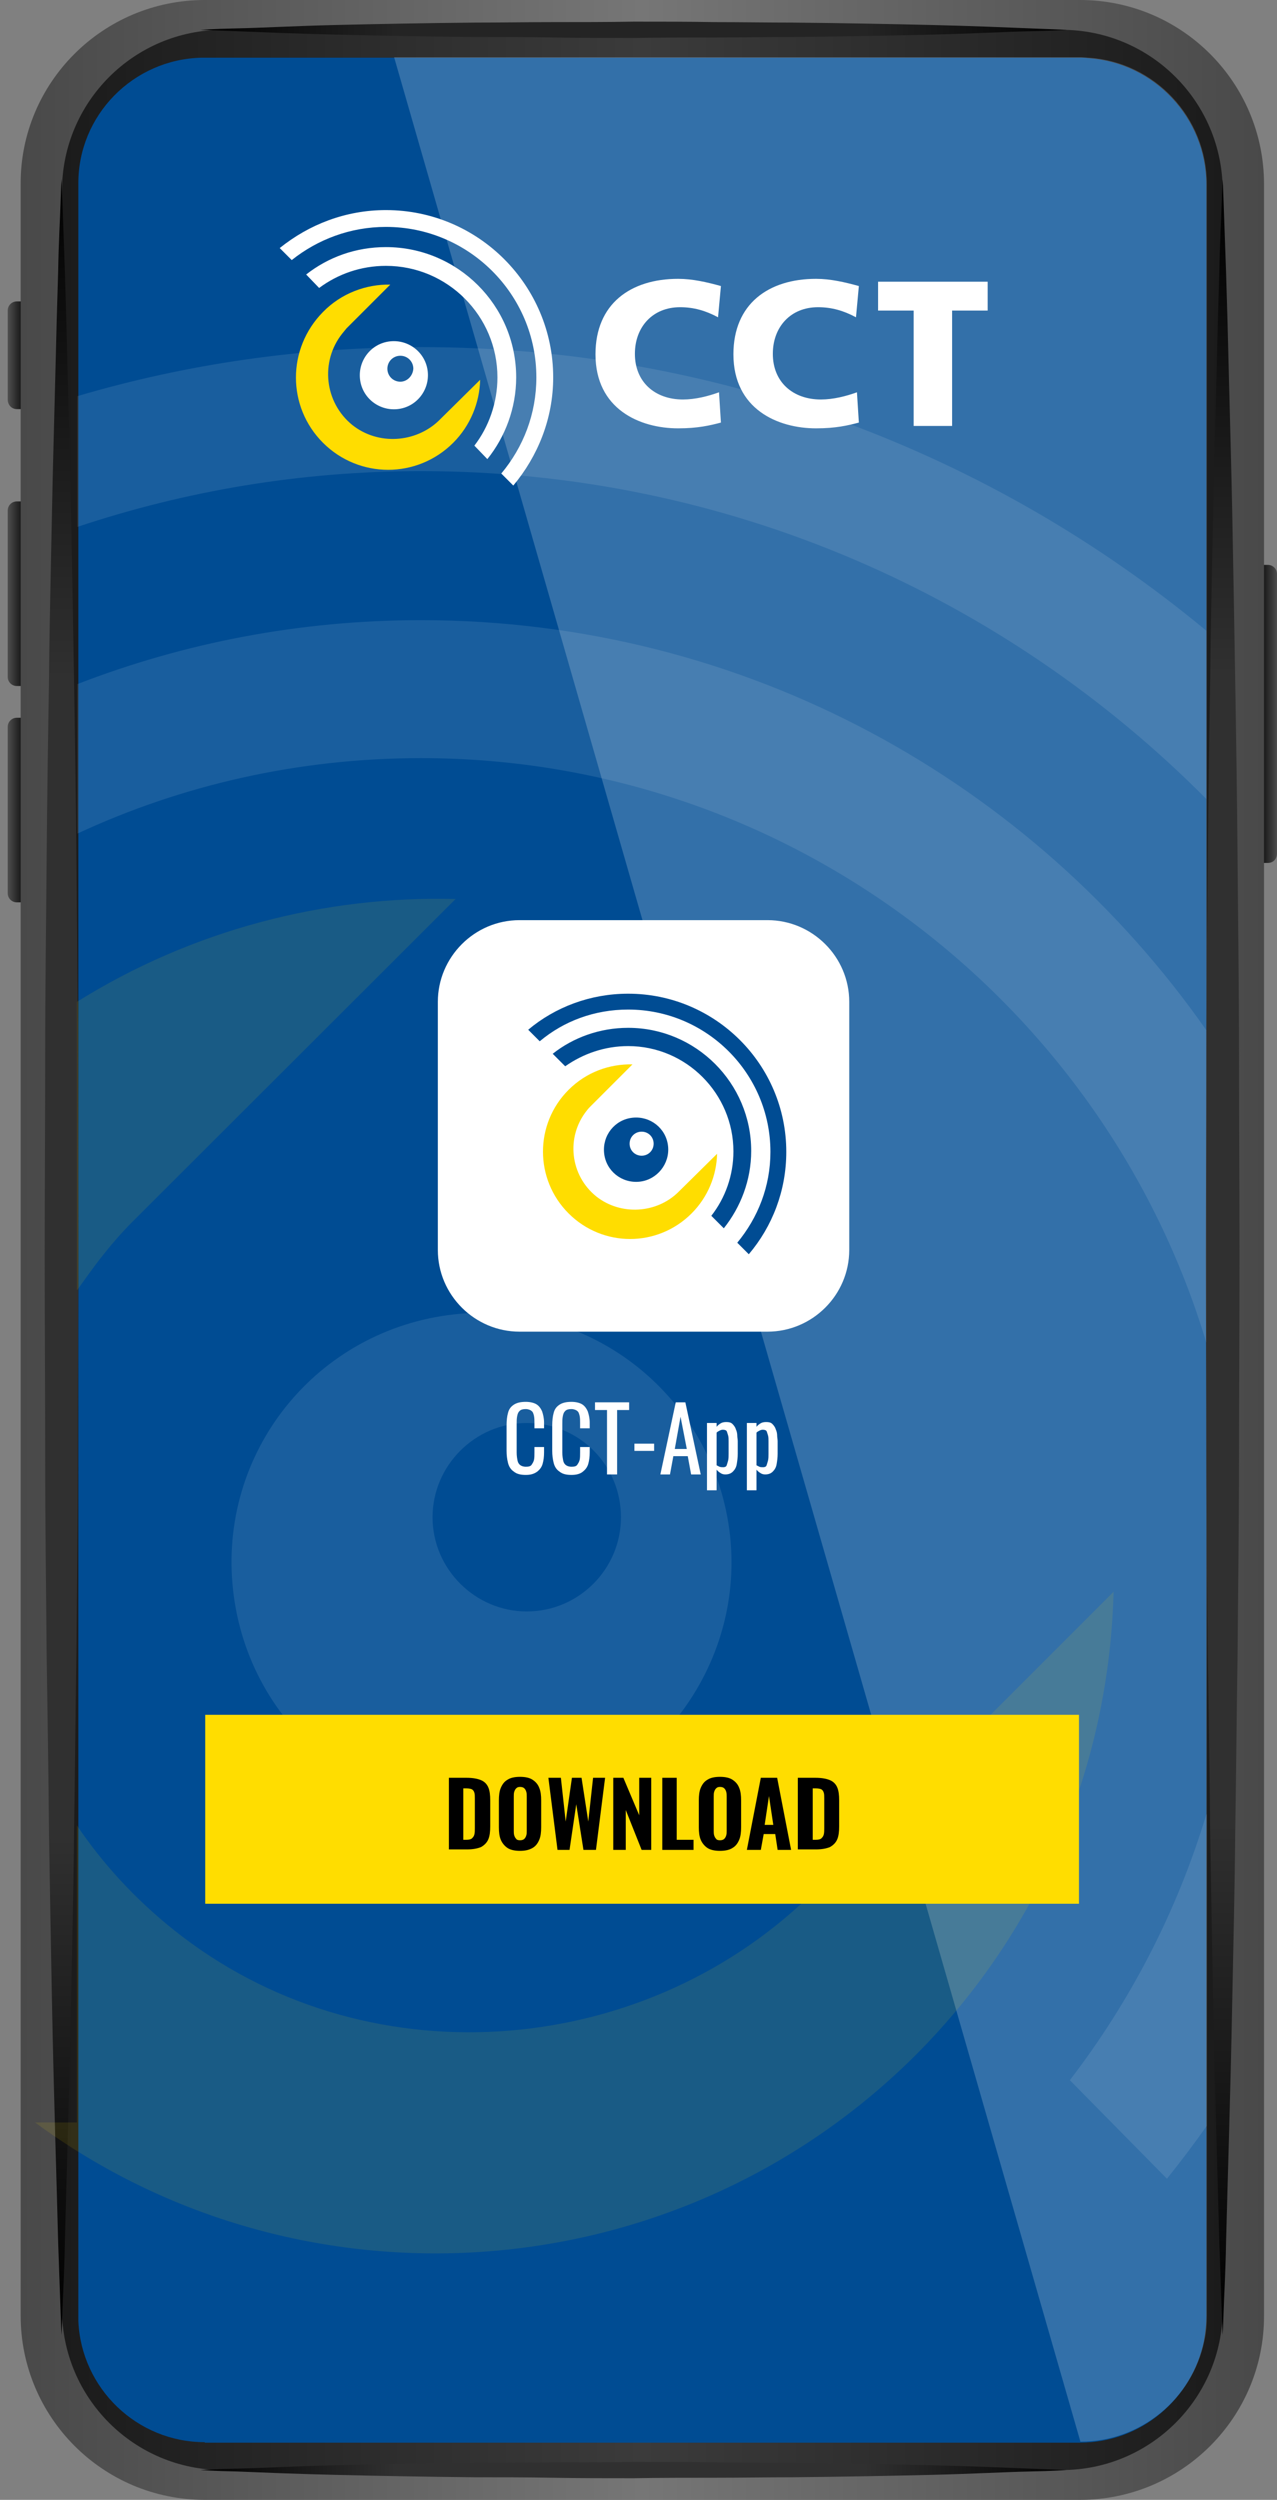 <?xml version="1.0" encoding="utf-8"?>
<!-- Generator: Adobe Illustrator 25.4.1, SVG Export Plug-In . SVG Version: 6.00 Build 0)  -->
<svg version="1.1" id="Layer_1" xmlns="http://www.w3.org/2000/svg" xmlns:xlink="http://www.w3.org/1999/xlink" x="0px" y="0px"
	 viewBox="0 0 265.7 520" style="enable-background:new 0 0 265.7 520;" xml:space="preserve">
<rect x="0" y="0" width="265.7" height="520" fill="#808080" stroke="none"/>
<style type="text/css">
	.st0{fill:url(#SVGID_1_);}
	.st1{fill:url(#SVGID_00000009554815572894689830000008326047068638118292_);}
	.st2{fill:url(#SVGID_00000121271763117415370040000007629971799551535252_);}
	.st3{fill:url(#SVGID_00000011752582254322361850000018025348856997988789_);}
	.st4{fill:url(#SVGID_00000110452407928160350490000009191377937607498380_);}
	.st5{fill:url(#SVGID_00000096748997211847300050000005875414348246913670_);}
	.st6{fill:#004C93;}
	.st7{opacity:0.2;fill:#FFFFFF;}
	.st8{fill:url(#SVGID_00000094582913600867505170000010607310817338205078_);}
	.st9{fill:url(#SVGID_00000157292362636926332390000014202922765077663418_);}
	.st10{fill:url(#SVGID_00000127009124485290991540000009526309790161346696_);}
	.st11{fill:url(#SVGID_00000025441912206737907770000008481028135005226660_);}
	.st12{opacity:0.1;}
	.st13{fill:#FFFFFF;}
	.st14{fill:#FFDD00;}
</style>
<g>
	<g>
		<g>
			<g>
				<g>
					<g>
						<linearGradient id="SVGID_1_" gradientUnits="userSpaceOnUse" x1="262.435" y1="148.561" x2="265.735" y2="148.561">
							<stop  offset="0" style="stop-color:#101010"/>
							<stop  offset="1" style="stop-color:#4E4E4E"/>
						</linearGradient>
						<path class="st0" d="M263.8,179.5h-1.4v-62h1.4c1.1,0,1.9,0.9,1.9,1.9v58.1C265.7,178.7,264.9,179.5,263.8,179.5z"/>
						
							<linearGradient id="SVGID_00000019644441604138284160000005726180900707019700_" gradientUnits="userSpaceOnUse" x1="1.579" y1="123.485" x2="4.88" y2="123.485">
							<stop  offset="0" style="stop-color:#4E4E4E"/>
							<stop  offset="1" style="stop-color:#101010"/>
						</linearGradient>
						<path style="fill:url(#SVGID_00000019644441604138284160000005726180900707019700_);" d="M3.5,142.7h1.4v-38.4H3.5
							c-1.1,0-1.9,0.9-1.9,1.9v34.6C1.6,141.8,2.4,142.7,3.5,142.7z"/>
						
							<linearGradient id="SVGID_00000164490770766374950500000014615806800832305313_" gradientUnits="userSpaceOnUse" x1="4.827" y1="73.901" x2="1.688" y2="73.901">
							<stop  offset="0" style="stop-color:#101010"/>
							<stop  offset="1" style="stop-color:#4E4E4E"/>
						</linearGradient>
						<path style="fill:url(#SVGID_00000164490770766374950500000014615806800832305313_);" d="M3.5,85.1h1.4V62.7H3.5
							c-1.1,0-1.9,0.9-1.9,1.9v18.5C1.6,84.2,2.4,85.1,3.5,85.1z"/>
						
							<linearGradient id="SVGID_00000166646985568410883970000002333963135593105312_" gradientUnits="userSpaceOnUse" x1="1.579" y1="168.475" x2="4.88" y2="168.475">
							<stop  offset="0" style="stop-color:#4E4E4E"/>
							<stop  offset="1" style="stop-color:#101010"/>
						</linearGradient>
						<path style="fill:url(#SVGID_00000166646985568410883970000002333963135593105312_);" d="M3.5,187.7h1.4v-38.4H3.5
							c-1.1,0-1.9,0.9-1.9,1.9v34.6C1.6,186.8,2.4,187.7,3.5,187.7z"/>
					</g>
					<g>
						
							<linearGradient id="SVGID_00000047021606210928217780000010510699221239902883_" gradientUnits="userSpaceOnUse" x1="4.241" y1="259.994" x2="263.063" y2="259.994">
							<stop  offset="0" style="stop-color:#494949"/>
							<stop  offset="0.5" style="stop-color:#767676"/>
							<stop  offset="1" style="stop-color:#494949"/>
						</linearGradient>
						<path style="fill:url(#SVGID_00000047021606210928217780000010510699221239902883_);" d="M224.7,520H42.6
							c-21.2,0-38.3-17.2-38.3-38.3V38.3C4.2,17.2,21.4,0,42.6,0h182.1c21.2,0,38.3,17.2,38.3,38.3v443.3
							C263.1,502.8,245.9,520,224.7,520z"/>
						
							<linearGradient id="SVGID_00000031208578087970998600000000209971240097512070_" gradientUnits="userSpaceOnUse" x1="12.888" y1="259.994" x2="254.416" y2="259.994">
							<stop  offset="0" style="stop-color:#1B1B1B"/>
							<stop  offset="0.5" style="stop-color:#3B3B3B"/>
							<stop  offset="1" style="stop-color:#1B1B1B"/>
						</linearGradient>
						<path style="fill:url(#SVGID_00000031208578087970998600000000209971240097512070_);" d="M220.9,513.8H46.4
							c-18.5,0-33.5-15-33.5-33.5V39.7c0-18.5,15-33.5,33.5-33.5h174.5c18.5,0,33.5,15,33.5,33.5v440.7
							C254.4,498.8,239.4,513.8,220.9,513.8z"/>
						<path class="st6" d="M42.6,508c-14.1,0-25.7-11.2-26.3-25.2c0-0.4,0-0.8,0-1.2V38.3C16.2,24,27.7,12.3,42,12
							c0.2,0,0.4,0,0.6,0h182.1c0.6,0,1.2,0,1.7,0.1c13.7,0.9,24.6,12.4,24.6,26.3v443.3c0,1.8-0.2,3.6-0.5,5.3
							c-2.5,12-13.1,21.1-25.8,21.1H42.6z"/>
						<path class="st7" d="M226.5,12c-0.6,0-1.2-0.1-1.7-0.1H82.6c-0.2,0-0.4,0-0.6,0l142.8,496c12.7,0,23.4-9.1,25.8-21.1
							c0.4-1.7,0.5-3.5,0.5-5.3V38.3C251.1,24.4,240.2,12.9,226.5,12z"/>
					</g>
					<g>
						<g>
							
								<linearGradient id="SVGID_00000178177442504939522380000001379846234541008530_" gradientUnits="userSpaceOnUse" x1="254.416" y1="39.488" x2="254.416" y2="484.884">
								<stop  offset="0" style="stop-color:#000000"/>
								<stop  offset="0.226" style="stop-color:#303030"/>
								<stop  offset="0.763" style="stop-color:#303030"/>
								<stop  offset="1" style="stop-color:#000000"/>
							</linearGradient>
							<path style="fill:url(#SVGID_00000178177442504939522380000001379846234541008530_);" d="M254.4,485.7c0,0-0.1-1.8-0.2-5
								c-0.1-3.3-0.3-8.1-0.5-14.2c-0.3-12.3-0.9-29.8-1.3-50.8c-0.2-10.5-0.4-21.9-0.6-34c-0.1-12-0.3-24.8-0.5-37.9
								c-0.1-13.1-0.3-26.7-0.3-40.5c0-13.8-0.1-27.8-0.1-41.8c0-14,0.1-28,0.1-41.8c0-13.8,0.2-27.4,0.3-40.5
								c0.1-13.1,0.3-25.9,0.5-37.9c0.1-12.1,0.4-23.4,0.6-34c0.2-10.5,0.5-20.2,0.7-28.7c0.2-8.5,0.4-16,0.6-22.1
								c0.1-6.1,0.4-11,0.5-14.2c0.1-3.3,0.2-5,0.2-5s0.1,1.8,0.2,5c0.1,3.3,0.3,8.1,0.5,14.2c0.2,6.1,0.4,13.6,0.6,22.1
								c0.2,8.5,0.5,18.2,0.7,28.7c0.2,10.5,0.4,21.9,0.6,34c0.2,12,0.4,24.8,0.5,37.9c0.1,13.1,0.3,26.7,0.3,40.5
								c0,13.8,0.1,27.8,0.1,41.8c0,14-0.1,28-0.1,41.8c0,13.8-0.2,27.4-0.3,40.5c-0.2,13.1-0.3,25.9-0.5,37.9
								c-0.1,12-0.4,23.4-0.6,34c-0.4,21-1,38.6-1.3,50.8c-0.1,6.1-0.4,11-0.5,14.2C254.5,484,254.4,485.7,254.4,485.7z"/>
						</g>
						<g>
							
								<linearGradient id="SVGID_00000129194798885029877810000008689530956436730516_" gradientUnits="userSpaceOnUse" x1="12.807" y1="483.969" x2="12.807" y2="34.626">
								<stop  offset="0" style="stop-color:#000000"/>
								<stop  offset="0.226" style="stop-color:#303030"/>
								<stop  offset="0.763" style="stop-color:#303030"/>
								<stop  offset="1" style="stop-color:#000000"/>
							</linearGradient>
							<path style="fill:url(#SVGID_00000129194798885029877810000008689530956436730516_);" d="M12.8,485.7c0,0-0.1-1.8-0.2-5
								c-0.1-3.3-0.3-8.1-0.5-14.2c-0.3-12.3-0.9-29.8-1.3-50.8c-0.2-10.5-0.4-21.9-0.6-34c-0.1-12-0.3-24.8-0.5-37.9
								c-0.1-13.1-0.3-26.7-0.3-40.5c0-13.8-0.1-27.8-0.1-41.8c0-14,0.1-28,0.1-41.8c0-13.8,0.2-27.4,0.3-40.5
								c0.1-13.1,0.3-25.9,0.5-37.9c0.1-12.1,0.4-23.4,0.6-34C11,96.6,11.3,87,11.5,78.5c0.2-8.5,0.4-16,0.6-22.1
								c0.1-6.1,0.4-11,0.5-14.2c0.1-3.3,0.2-5,0.2-5s0.1,1.8,0.2,5c0.1,3.3,0.3,8.1,0.5,14.2c0.2,6.1,0.4,13.6,0.6,22.1
								c0.2,8.5,0.5,18.2,0.7,28.7c0.2,10.5,0.4,21.9,0.6,34c0.2,12,0.4,24.8,0.5,37.9c0.1,13.1,0.3,26.7,0.3,40.5
								c0,13.8,0.1,27.8,0.1,41.8c0,14-0.1,28-0.1,41.8c0,13.8-0.2,27.4-0.3,40.5c-0.2,13.1-0.3,25.9-0.5,37.9
								c-0.1,12-0.4,23.4-0.6,34c-0.4,21-1,38.6-1.3,50.8c-0.1,6.1-0.4,11-0.5,14.2C12.9,484,12.8,485.7,12.8,485.7z"/>
						</g>
						<g>
							
								<linearGradient id="SVGID_00000136399587985077368540000003984965822928152495_" gradientUnits="userSpaceOnUse" x1="41.087" y1="6.17" x2="223.129" y2="6.17">
								<stop  offset="0" style="stop-color:#000000"/>
								<stop  offset="0.226" style="stop-color:#242424"/>
								<stop  offset="0.763" style="stop-color:#242424"/>
								<stop  offset="1" style="stop-color:#000000"/>
							</linearGradient>
							<path style="fill:url(#SVGID_00000136399587985077368540000003984965822928152495_);" d="M41.7,6.2c0,0,2.8-0.2,7.7-0.3
								c4.9-0.1,12-0.5,20.4-0.7C78.3,5,88.2,4.8,98.8,4.7c5.3,0,10.7-0.1,16.3-0.1c5.5,0,11.2,0,16.8-0.1c5.6,0,11.3,0,16.8,0.1
								c5.5,0,11,0.1,16.3,0.1c10.6,0.1,20.4,0.3,28.9,0.5c8.5,0.2,15.5,0.5,20.4,0.7c4.9,0.2,7.7,0.3,7.7,0.3s-2.8,0.2-7.7,0.3
								c-4.9,0.1-12,0.5-20.4,0.7c-8.5,0.2-18.3,0.4-28.9,0.5c-5.3,0-10.7,0.1-16.3,0.1c-5.5,0-11.2,0-16.8,0.1
								c-5.6,0-11.3,0-16.8-0.1c-5.5-0.1-11-0.1-16.3-0.1C88.2,7.6,78.3,7.4,69.9,7.2C61.4,7,54.4,6.7,49.4,6.5
								C44.5,6.3,41.7,6.2,41.7,6.2z"/>
						</g>
						<g>
							
								<linearGradient id="SVGID_00000065050848313434843440000005789056889707651243_" gradientUnits="userSpaceOnUse" x1="41.087" y1="513.819" x2="223.129" y2="513.819">
								<stop  offset="0" style="stop-color:#000000"/>
								<stop  offset="0.226" style="stop-color:#303030"/>
								<stop  offset="0.763" style="stop-color:#303030"/>
								<stop  offset="1" style="stop-color:#000000"/>
							</linearGradient>
							<path style="fill:url(#SVGID_00000065050848313434843440000005789056889707651243_);" d="M41.7,513.8c0,0,2.8-0.2,7.7-0.3
								c4.9-0.1,12-0.5,20.4-0.7c8.5-0.2,18.3-0.4,28.9-0.5c5.3,0,10.7-0.1,16.3-0.1c5.5,0,11.2,0,16.8-0.1c5.6,0,11.3,0,16.8,0.1
								c5.5,0,11,0.1,16.3,0.1c10.6,0.1,20.4,0.3,28.9,0.5c8.5,0.2,15.5,0.5,20.4,0.7c4.9,0.2,7.7,0.3,7.7,0.3s-2.8,0.2-7.7,0.3
								c-4.9,0.1-12,0.5-20.4,0.7c-8.5,0.2-18.3,0.4-28.9,0.5c-5.3,0-10.7,0.1-16.3,0.1c-5.5,0-11.2,0-16.8,0.1
								c-5.6,0-11.3,0-16.8-0.1c-5.5-0.1-11-0.1-16.3-0.1c-10.6-0.1-20.4-0.3-28.9-0.5c-8.5-0.2-15.5-0.5-20.4-0.7
								C44.5,514,41.7,513.8,41.7,513.8z"/>
						</g>
					</g>
				</g>
			</g>
		</g>
	</g>
	<g class="st12">
		<path class="st13" d="M151.9,319.4c-3.2-28.7-28.7-49.2-57.4-46c-28.7,3.2-49.2,28.7-46,57.4c3.2,28.7,28.7,49.2,57.4,46
			C134.2,373.7,155,347.8,151.9,319.4 M109.6,335.2c-10.7,0-19.6-8.8-19.6-19.6c0-10.7,8.8-19.6,19.6-19.6c11,0,19.6,8.8,19.6,19.6
			C129.2,326.4,120.4,335.2,109.6,335.2"/>
		<g>
			<path class="st13" d="M251,214.3c-36.1-51.6-95.9-85.3-163.4-85.3c-25.2,0-49.3,4.7-71.5,13.3v31.1c21.7-10.1,46-15.7,71.5-15.7
				c77,0,142.3,51.4,163.4,121.6V214.3z"/>
			<path class="st13" d="M251,377.4c-6.1,20.2-15.8,38.9-28.4,55.3l20.2,20.5c2.9-3.6,5.6-7.2,8.3-11V377.4z"/>
		</g>
		<g>
			<path class="st14" d="M16.1,268.3c1.5-2.1,3-4.2,4.6-6.3c2.2-2.8,4.4-5.4,6.9-7.9L94.8,187c-27.2-0.7-54.8,6.4-78.8,21.4V268.3z"
				/>
			<path class="st14" d="M168.3,394.5C133,428.5,75.6,433,36.1,401.4c-8-6.4-14.7-13.7-20.1-21.7v61.8H7.3
				c55,40.5,133.1,35.8,183.1-13.9c26.8-26.8,40.4-61.5,41.3-96.5l-62.4,62.4C168.9,393.8,168.6,394.2,168.3,394.5z"/>
		</g>
		<g>
			<path class="st13" d="M251,131.2c-44.4-36.8-101.3-59-163.4-59c-24.8,0-48.8,3.5-71.5,10.2v27.2C38.6,102.1,62.6,98,87.6,98
				c63.8,0,121.6,26.1,163.4,68.2V131.2z"/>
		</g>
	</g>
</g>
<g>
	<path class="st13" d="M80.3,55.3c12.8,0,23.2,10.4,23.2,23.2c0,5.3-1.8,10.3-4.8,14.2l2.7,2.8c3.7-4.6,6-10.6,6-17
		c0-15-12.2-27.1-27.1-27.1c-6.3,0-12,2.1-16.6,5.7l2.7,2.8C70.3,57,75.1,55.3,80.3,55.3"/>
	<path class="st13" d="M80.3,47.2c17.2,0,31.3,14,31.3,31.3c0,7.6-2.7,14.5-7.3,20l2.5,2.5c5.1-6.1,8.3-13.9,8.3-22.5
		c0-19.2-15.6-34.8-34.8-34.8c-8.4,0-16,3-22.1,7.9l2.5,2.5C66.1,49.8,72.9,47.2,80.3,47.2"/>
	<path class="st14" d="M91.4,87.4L91.4,87.4c0,0-0.1,0.1-0.1,0.1l0,0c-4.8,4.6-12.6,5.2-18,0.9c-5.8-4.7-6.7-13.2-2.1-19
		c0.3-0.4,0.6-0.7,0.9-1.1l0,0l9.1-9.1C76.2,59.1,71,61,67.2,64.9c-7.5,7.6-7.5,19.7,0,27.2s19.6,7.5,27.1,0
		c3.6-3.6,5.5-8.4,5.6-13.1L91.4,87.4z"/>
	<path class="st13" d="M89,77.3c-0.4-3.9-3.9-6.7-7.8-6.3s-6.7,3.9-6.3,7.8s3.9,6.7,7.8,6.3C86.6,84.7,89.4,81.2,89,77.3 M83.3,79.4
		c-1.5,0-2.7-1.2-2.7-2.7c0-1.5,1.2-2.7,2.7-2.7c1.5,0,2.7,1.2,2.7,2.7C85.9,78.2,84.7,79.4,83.3,79.4"/>
	<path class="st13" d="M150,87.9c-2.3,0.6-4.8,1.2-8.9,1.2c-8,0-17.2-4-17.2-15.4c0-10.5,7.3-15.7,17.2-15.7c3,0,6,0.7,8.9,1.5
		l-0.6,6.5c-2.6-1.4-5.1-2.1-7.9-2.1c-5.7,0-9.4,4.1-9.4,9.7c0,5.9,4.2,9.5,10,9.5c2.6,0,5.3-0.7,7.5-1.5L150,87.9z"/>
	<path class="st13" d="M178.7,87.9c-2.3,0.6-4.8,1.2-8.9,1.2c-8,0-17.2-4-17.2-15.4c0-10.5,7.3-15.7,17.2-15.7c3,0,6,0.7,8.9,1.5
		l-0.6,6.5c-2.6-1.4-5.1-2.1-7.9-2.1c-5.7,0-9.4,4.1-9.4,9.7c0,5.9,4.2,9.5,10,9.5c2.6,0,5.3-0.7,7.5-1.5L178.7,87.9z"/>
	<polygon class="st13" points="190.1,64.6 182.7,64.6 182.7,58.6 205.5,58.6 205.5,64.6 198.1,64.6 198.1,88.6 190.1,88.6 	"/>
</g>
<g>
	<path class="st13" d="M159.7,277h-51.6c-9.3,0-17-7.6-17-17v-51.6c0-9.3,7.6-17,17-17h51.6c9.3,0,17,7.6,17,17v51.6
		C176.7,269.4,169,277,159.7,277z"/>
	<g>
		<path class="st6" d="M130.7,217.6c12.1,0,21.9,9.9,21.9,21.9c0,5-1.7,9.7-4.6,13.4l2.6,2.6c3.5-4.4,5.7-10,5.7-16.1
			c0-14.1-11.5-25.6-25.6-25.6c-5.9,0-11.4,2-15.7,5.4l2.6,2.6C121.3,219.2,125.8,217.6,130.7,217.6"/>
		<path class="st6" d="M130.7,210c16.3,0,29.6,13.3,29.6,29.6c0,7.2-2.6,13.7-6.9,18.9l2.4,2.4c4.9-5.8,7.8-13.2,7.8-21.3
			c0-18.2-14.8-32.9-32.9-32.9c-7.9,0-15.2,2.8-20.8,7.5l2.4,2.4C117.3,212.4,123.7,210,130.7,210"/>
		<path class="st14" d="M141.2,247.9L141.2,247.9c0,0-0.1,0.1-0.1,0.1l0,0c-4.5,4.4-11.9,4.9-17,0.9c-5.5-4.4-6.4-12.4-2-17.9
			c0.3-0.4,0.6-0.7,0.9-1l0,0l8.6-8.6c-4.8-0.1-9.6,1.6-13.3,5.3c-7.1,7.1-7.1,18.6,0,25.7c7.1,7.1,18.5,7.1,25.6,0
			c3.4-3.4,5.2-7.9,5.3-12.4L141.2,247.9z"/>
		<path class="st6" d="M139,238.4c-0.4-3.7-3.7-6.3-7.4-5.9c-3.7,0.4-6.3,3.7-5.9,7.4c0.4,3.7,3.7,6.3,7.4,5.9
			C136.7,245.4,139.4,242.1,139,238.4 M133.5,240.4c-1.4,0-2.5-1.1-2.5-2.5s1.1-2.5,2.5-2.5c1.4,0,2.5,1.1,2.5,2.5
			S134.9,240.4,133.5,240.4"/>
	</g>
</g>
<g>
	<path class="st13" d="M109.4,306.8c-1.1,0-1.9-0.2-2.5-0.7c-0.6-0.4-1-1-1.2-1.8c-0.2-0.8-0.3-1.6-0.3-2.5v-5.3
		c0-1,0.1-1.9,0.3-2.6c0.2-0.8,0.6-1.3,1.2-1.7c0.6-0.4,1.4-0.6,2.5-0.6c0.9,0,1.7,0.2,2.2,0.5c0.5,0.3,0.9,0.8,1.2,1.5
		c0.2,0.6,0.4,1.4,0.4,2.3v1.2h-2V296c0-0.6,0-1-0.1-1.5c-0.1-0.4-0.2-0.8-0.5-1c-0.2-0.2-0.7-0.4-1.2-0.4c-0.6,0-1,0.1-1.3,0.4
		c-0.3,0.3-0.4,0.6-0.5,1.1c-0.1,0.5-0.1,1-0.1,1.6v5.9c0,0.8,0.1,1.3,0.2,1.8c0.1,0.4,0.3,0.7,0.6,0.9c0.3,0.2,0.7,0.3,1.1,0.3
		c0.6,0,1-0.1,1.2-0.4c0.2-0.3,0.4-0.6,0.5-1s0.1-1,0.1-1.6v-1.1h2v1.1c0,0.9-0.1,1.7-0.3,2.4c-0.2,0.7-0.6,1.2-1.1,1.6
		C111.1,306.6,110.4,306.8,109.4,306.8z"/>
	<path class="st13" d="M118.9,306.8c-1.1,0-1.9-0.2-2.5-0.7c-0.6-0.4-1-1-1.2-1.8c-0.2-0.8-0.3-1.6-0.3-2.5v-5.3
		c0-1,0.1-1.9,0.3-2.6c0.2-0.8,0.6-1.3,1.2-1.7c0.6-0.4,1.4-0.6,2.5-0.6c0.9,0,1.7,0.2,2.2,0.5c0.5,0.3,0.9,0.8,1.2,1.5
		c0.2,0.6,0.4,1.4,0.4,2.3v1.2h-2V296c0-0.6,0-1-0.1-1.5c-0.1-0.4-0.2-0.8-0.5-1c-0.2-0.2-0.7-0.4-1.2-0.4c-0.6,0-1,0.1-1.3,0.4
		c-0.3,0.3-0.4,0.6-0.5,1.1c-0.1,0.5-0.1,1-0.1,1.6v5.9c0,0.8,0.1,1.3,0.2,1.8c0.1,0.4,0.3,0.7,0.6,0.9c0.3,0.2,0.7,0.3,1.1,0.3
		c0.6,0,1-0.1,1.2-0.4c0.2-0.3,0.4-0.6,0.5-1s0.1-1,0.1-1.6v-1.1h2v1.1c0,0.9-0.1,1.7-0.3,2.4c-0.2,0.7-0.6,1.2-1.1,1.6
		C120.7,306.6,119.9,306.8,118.9,306.8z"/>
	<path class="st13" d="M126.3,306.7v-13.4h-2.5v-1.6h7.1v1.6h-2.5v13.4H126.3z"/>
	<path class="st13" d="M132,301.8v-1.5h4.1v1.5H132z"/>
	<path class="st13" d="M137.4,306.7l3.2-15h2l3.2,15h-2l-0.7-3.8h-3l-0.7,3.8H137.4z M140.4,301.4h2.5l-1.3-6.7L140.4,301.4z"/>
	<path class="st13" d="M147.1,310.2V296h2v0.8c0.2-0.3,0.5-0.5,0.8-0.7c0.3-0.2,0.7-0.3,1.2-0.3c0.6,0,1,0.1,1.3,0.4
		c0.3,0.3,0.6,0.7,0.7,1.1c0.2,0.4,0.3,0.9,0.3,1.3c0,0.4,0.1,0.8,0.1,1.2v2.6c0,0.8-0.1,1.5-0.2,2.1c-0.1,0.7-0.4,1.2-0.8,1.6
		s-0.9,0.6-1.6,0.6c-0.4,0-0.7-0.1-1-0.3s-0.6-0.4-0.8-0.7v4.3H147.1z M150.5,305.2c0.3,0,0.6-0.1,0.7-0.4c0.1-0.3,0.2-0.6,0.3-1
		s0.1-0.9,0.1-1.4v-2.6c0-0.4,0-0.9-0.1-1.2s-0.2-0.7-0.3-0.9s-0.4-0.3-0.8-0.3c-0.3,0-0.5,0.1-0.7,0.2c-0.2,0.1-0.4,0.2-0.6,0.4
		v6.8c0.2,0.1,0.4,0.2,0.6,0.3C150,305.2,150.2,305.2,150.5,305.2z"/>
	<path class="st13" d="M155.4,310.2V296h2v0.8c0.2-0.3,0.5-0.5,0.8-0.7c0.3-0.2,0.7-0.3,1.2-0.3c0.6,0,1,0.1,1.3,0.4
		c0.3,0.3,0.6,0.7,0.7,1.1c0.2,0.4,0.3,0.9,0.3,1.3c0,0.4,0.1,0.8,0.1,1.2v2.6c0,0.8-0.1,1.5-0.2,2.1c-0.1,0.7-0.4,1.2-0.8,1.6
		s-0.9,0.6-1.6,0.6c-0.4,0-0.7-0.1-1-0.3s-0.6-0.4-0.8-0.7v4.3H155.4z M158.8,305.2c0.3,0,0.6-0.1,0.7-0.4c0.1-0.3,0.2-0.6,0.3-1
		s0.1-0.9,0.1-1.4v-2.6c0-0.4,0-0.9-0.1-1.2s-0.2-0.7-0.3-0.9s-0.4-0.3-0.8-0.3c-0.3,0-0.5,0.1-0.7,0.2c-0.2,0.1-0.4,0.2-0.6,0.4
		v6.8c0.2,0.1,0.4,0.2,0.6,0.3C158.2,305.2,158.5,305.2,158.8,305.2z"/>
</g>
<rect x="42.7" y="356.7" class="st14" width="181.8" height="39.3"/>
<g>
	<path d="M93.4,384.8v-15h3.7c1.3,0,2.3,0.2,3,0.5c0.7,0.3,1.2,0.8,1.5,1.5s0.4,1.6,0.4,2.7v5.4c0,1.1-0.1,2-0.4,2.7
		s-0.8,1.2-1.5,1.6c-0.7,0.3-1.7,0.5-2.9,0.5H93.4z M96.4,382.7h0.6c0.6,0,1-0.1,1.2-0.3c0.2-0.2,0.4-0.4,0.5-0.8
		c0.1-0.4,0.1-0.8,0.1-1.3v-6.2c0-0.5,0-0.9-0.1-1.2c-0.1-0.3-0.2-0.5-0.5-0.7c-0.2-0.1-0.6-0.2-1.2-0.2h-0.6V382.7z"/>
	<path d="M108.2,385c-1.1,0-2-0.2-2.6-0.6c-0.6-0.4-1.1-1-1.4-1.7s-0.4-1.6-0.4-2.6v-5.6c0-1,0.1-1.9,0.4-2.6
		c0.3-0.7,0.7-1.3,1.4-1.7c0.6-0.4,1.5-0.6,2.6-0.6c1.1,0,2,0.2,2.6,0.6c0.6,0.4,1.1,0.9,1.4,1.7c0.3,0.7,0.4,1.6,0.4,2.6v5.6
		c0,1-0.1,1.9-0.4,2.6c-0.3,0.7-0.7,1.3-1.4,1.7C110.1,384.8,109.3,385,108.2,385z M108.2,382.8c0.4,0,0.7-0.1,0.9-0.3
		c0.2-0.2,0.3-0.4,0.4-0.7s0.1-0.6,0.1-1v-7.1c0-0.3,0-0.7-0.1-1c-0.1-0.3-0.2-0.5-0.4-0.7c-0.2-0.2-0.5-0.3-0.9-0.3
		c-0.4,0-0.6,0.1-0.8,0.3s-0.3,0.4-0.4,0.7c-0.1,0.3-0.1,0.6-0.1,1v7.1c0,0.3,0,0.7,0.1,1c0.1,0.3,0.2,0.5,0.4,0.7
		C107.5,382.7,107.8,382.8,108.2,382.8z"/>
	<path d="M116,384.8l-1.9-15h2.6l1,9.1l1.3-9.1h2l1.4,9.1l1-9.1h2.5l-1.9,15h-2.6l-1.5-9.5l-1.4,9.5H116z"/>
	<path d="M127.6,384.8v-15h2.1l3.3,7.8v-7.8h2.5v15h-2l-3.3-8.3v8.3H127.6z"/>
	<path d="M137.8,384.8v-15h3v12.9h3.5v2.1H137.8z"/>
	<path d="M149.8,385c-1.1,0-2-0.2-2.6-0.6c-0.6-0.4-1.1-1-1.4-1.7s-0.4-1.6-0.4-2.6v-5.6c0-1,0.1-1.9,0.4-2.6
		c0.3-0.7,0.7-1.3,1.4-1.7c0.6-0.4,1.5-0.6,2.6-0.6c1.1,0,2,0.2,2.6,0.6c0.6,0.4,1.1,0.9,1.4,1.7c0.3,0.7,0.4,1.6,0.4,2.6v5.6
		c0,1-0.1,1.9-0.4,2.6c-0.3,0.7-0.7,1.3-1.4,1.7C151.8,384.8,150.9,385,149.8,385z M149.8,382.8c0.4,0,0.7-0.1,0.9-0.3
		c0.2-0.2,0.3-0.4,0.4-0.7s0.1-0.6,0.1-1v-7.1c0-0.3,0-0.7-0.1-1c-0.1-0.3-0.2-0.5-0.4-0.7c-0.2-0.2-0.5-0.3-0.9-0.3
		c-0.4,0-0.6,0.1-0.8,0.3s-0.3,0.4-0.4,0.7c-0.1,0.3-0.1,0.6-0.1,1v7.1c0,0.3,0,0.7,0.1,1c0.1,0.3,0.2,0.5,0.4,0.7
		C149.1,382.7,149.4,382.8,149.8,382.8z"/>
	<path d="M155.4,384.8l2.9-15h3.4l2.9,15h-2.8l-0.5-3.3h-2.4l-0.6,3.3H155.4z M159.1,379.6h1.8l-0.9-6L159.1,379.6z"/>
	<path d="M166,384.8v-15h3.7c1.3,0,2.3,0.2,3,0.5c0.7,0.3,1.2,0.8,1.5,1.5s0.4,1.6,0.4,2.7v5.4c0,1.1-0.1,2-0.4,2.7
		s-0.8,1.2-1.5,1.6c-0.7,0.3-1.7,0.5-2.9,0.5H166z M169.1,382.7h0.6c0.6,0,1-0.1,1.2-0.3c0.2-0.2,0.4-0.4,0.5-0.8
		c0.1-0.4,0.1-0.8,0.1-1.3v-6.2c0-0.5,0-0.9-0.1-1.2c-0.1-0.3-0.2-0.5-0.5-0.7c-0.2-0.1-0.6-0.2-1.2-0.2h-0.6V382.7z"/>
</g>
</svg>
